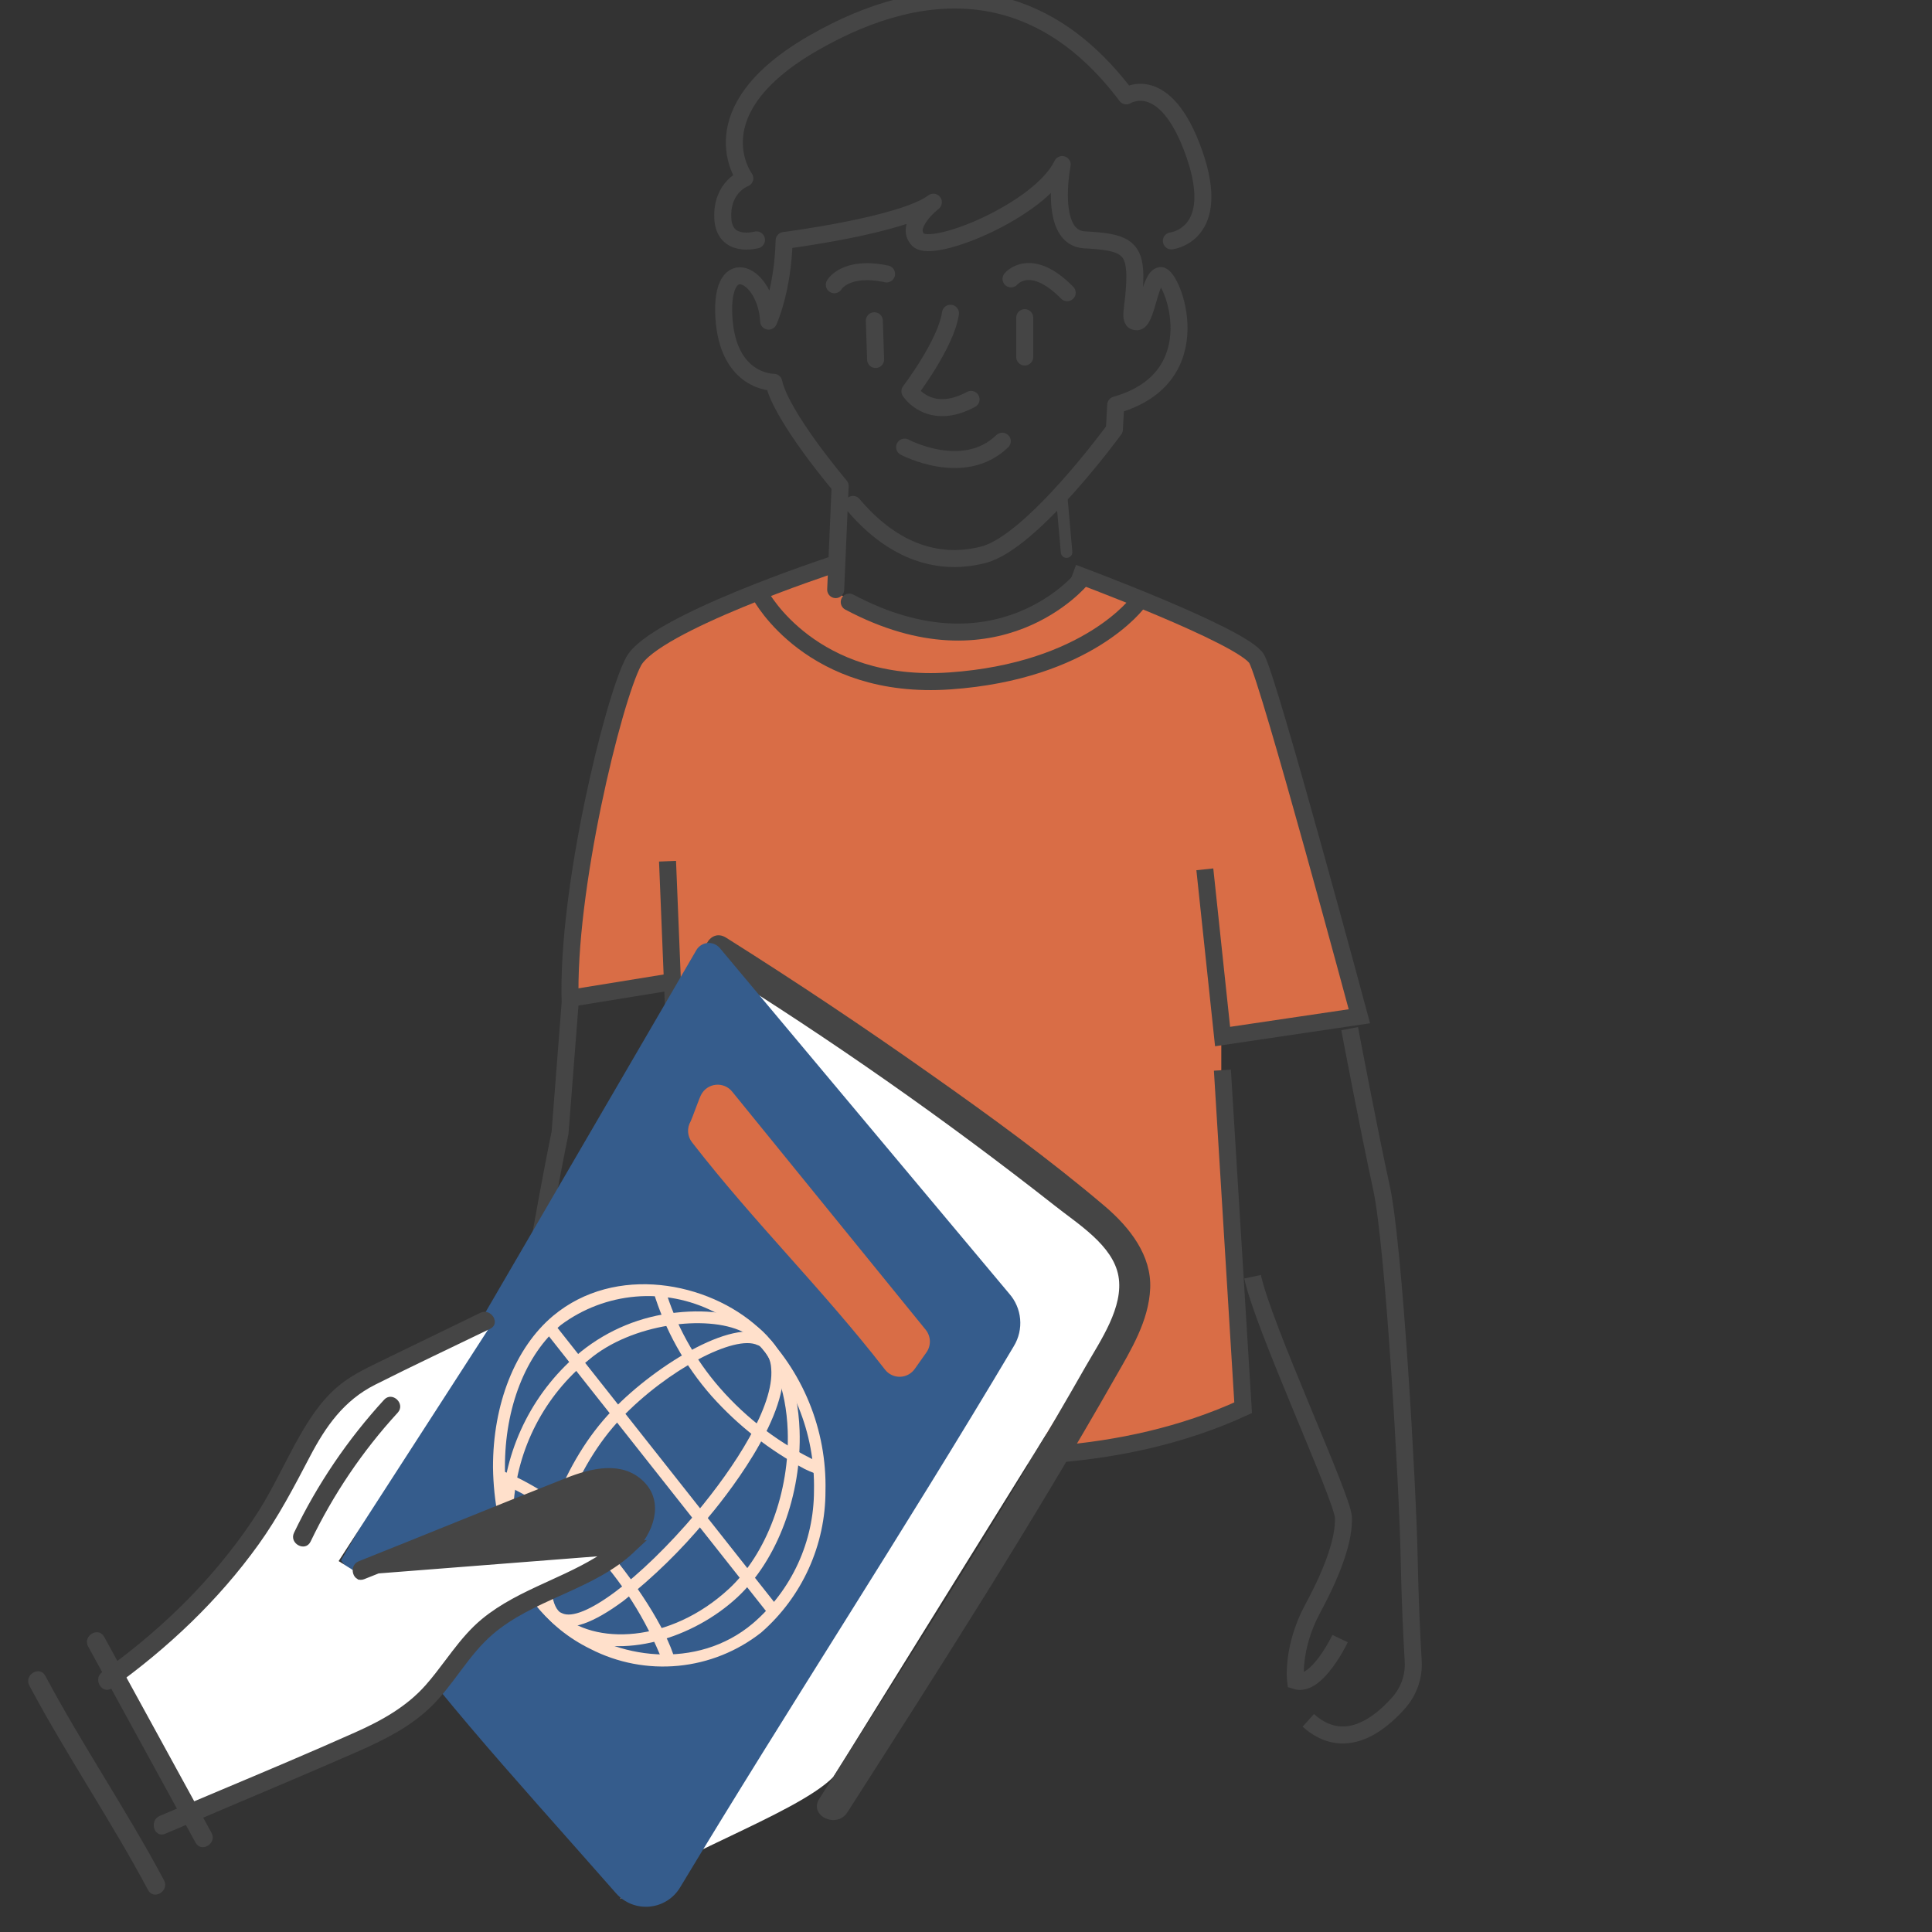 <svg width="400" height="400" viewBox="0 0 400 400" fill="none" xmlns="http://www.w3.org/2000/svg"><rect x="0" y="0" width="400" height="400" fill="#333333" stroke="none"/><g clip-path="url(#clip0_988_2318)"><path d="M117.814 206.877L139.063 203.149L220.067 301.118L243.177 297.433L256.725 291.555L255.729 260.376L252.856 228.3V214.783L262.83 213.633L281.321 210.487L280.743 207.133L262.565 141.196L259.924 135.809L251.386 131.007L224.032 119.719L218.913 124.838L208.281 130.154L195.091 131.007L180.456 126.807L172.975 122.541V116.897L160.918 121.139L150.037 125.244L133.419 134.789L128.918 140.576L123.923 161.3L119.867 184.447L118.086 195.278L117.814 206.877Z" fill="#D96D46"/><path d="M117.487 206.772L139.456 203.207" stroke="#454545" stroke-width="3.52"/><path d="M222.174 118.611C222.174 118.611 257.577 131.727 260.201 136.444C262.826 141.168 281.446 210.407 281.446 210.407L253.122 214.606L249.448 179.983" stroke="#454545" stroke-width="3.52" stroke-miterlimit="10"/><path d="M172.081 117.036C172.081 117.036 135.366 129.102 131.166 136.969C126.966 144.835 117.263 184.437 118.05 207.519L115.95 234.531C115.95 234.531 98.141 320.162 105.356 347.722C105.356 347.722 114.375 359.192 119.513 359.192C124.652 359.192 129.273 358.166 127.086 354.825" stroke="#454545" stroke-width="3.52" stroke-miterlimit="10"/><path d="M119.776 338.655C119.776 338.655 126.067 349.822 128.509 349.058C130.951 348.287 126.067 336.603 124.914 331.727C123.761 326.851 122.345 318.245 119.776 316.448C119.776 316.448 139.7 272.566 140.909 255.553" stroke="#454545" stroke-width="2.386" stroke-miterlimit="10"/><path d="M138.205 178.305L142.787 291.178C142.787 291.178 207.531 314.379 257.378 291.464L253.083 221.566" stroke="#454545" stroke-width="3.52" stroke-miterlimit="10"/><path d="M279.434 212.968C279.434 212.968 283.443 234.165 286.02 245.913C288.597 257.66 291.46 307.794 291.747 322.397C291.93 331.536 292.319 339.331 292.59 343.888C292.781 347.054 291.699 350.148 289.599 352.534C285.55 357.116 278.281 362.827 270.868 356.185" stroke="#454545" stroke-width="3.52" stroke-miterlimit="10"/><path d="M277.453 339.259C277.453 339.259 272.601 349.44 268.243 347.985C268.243 347.985 267.368 341.2 271.83 332.952C276.292 324.712 278.328 318.309 278.137 314.141C277.946 309.973 261.514 274.634 259.334 264.334" stroke="#454545" stroke-width="3.52" stroke-miterlimit="10"/><path d="M173.019 122.071L173.941 100.611C173.941 100.611 161.748 86.255 160.205 79.152C160.205 79.152 150.637 79.303 149.865 65.567C149.094 51.83 158.662 56.77 159.131 66.489C159.131 66.489 162.074 60.19 162.345 49.794C162.345 49.794 186.954 46.652 193.245 41.864C193.245 41.864 187.089 46.652 190.104 49.659C193.11 52.665 215.397 43.502 219.915 34.069C219.915 34.069 216.908 49.245 224.56 49.659C232.219 50.072 234.956 50.892 234.956 57.183C234.956 63.475 233.317 66.616 235.369 66.616C237.421 66.616 237.97 57.318 240.293 57.048C242.615 56.778 251.229 78.102 230.995 83.845L230.724 88.903C230.724 88.903 213.727 112.272 203.577 114.865C193.428 117.458 184.17 113.417 176.606 104.437" stroke="#454545" stroke-width="3.52" stroke-linecap="round" stroke-linejoin="round"/><path d="M156.626 49.667C156.626 49.667 149.913 51.544 149.643 45.101C149.372 38.651 154.208 36.909 154.208 36.909C154.208 36.909 143.868 23.069 168.31 8.967C192.761 -5.135 215.731 -3.393 233.19 19.848C233.19 19.848 241.2 14.67 247.213 31.683C253.226 48.696 242.52 49.874 242.52 49.874" stroke="#454545" stroke-width="3.52" stroke-linecap="round" stroke-linejoin="round"/><path d="M172.74 58.949C172.74 58.949 175.031 54.908 183.558 56.714" stroke="#454545" stroke-width="3.52" stroke-linecap="round" stroke-linejoin="round"/><path d="M209.321 57.74C209.321 57.74 213.322 52.849 220.949 60.604" stroke="#454545" stroke-width="3.52" stroke-linecap="round" stroke-linejoin="round"/><path d="M181.283 74.427L181.021 66.41" stroke="#454545" stroke-width="3.52" stroke-linecap="round" stroke-linejoin="round"/><path d="M212.16 73.91V65.766" stroke="#454545" stroke-width="3.52" stroke-linecap="round" stroke-linejoin="round"/><path d="M201.049 82.691C192.395 87.344 188.386 81.013 188.386 81.013C188.386 81.013 195.879 71.19 196.786 64.859" stroke="#454545" stroke-width="3.52" stroke-linecap="round" stroke-linejoin="round"/><path d="M187.288 92.57C187.288 92.57 199.497 99.1 207.507 91.345" stroke="#454545" stroke-width="3.52" stroke-linecap="round" stroke-linejoin="round"/><path d="M157.501 123.312C157.501 123.312 168 142.974 196.658 140.977C225.316 138.981 235.648 124.648 235.648 124.648" stroke="#454545" stroke-width="3.52" stroke-linecap="round" stroke-linejoin="round"/><path d="M223.821 119.979C223.821 119.979 206.489 140.977 175.827 124.648" stroke="#454545" stroke-width="3.52" stroke-linecap="round" stroke-linejoin="round"/><path d="M219.828 102.99L220.822 114.316" stroke="#454545" stroke-width="2.386" stroke-linecap="round" stroke-linejoin="round"/><path d="M128.41 393.172C150.413 355.962 172.188 318.74 194.192 281.529L148.155 195.438L237.731 262.901L172.563 367.869C164.947 375.697 136.078 385.237 128.41 393.172Z" fill="white"/><path d="M147.515 199.976C172.003 215.191 195.635 231.744 218.302 249.558C223.092 253.376 230.414 257.791 231.56 264.191C232.705 270.591 227.831 277.558 224.755 282.94C216.681 297.121 208.257 311.132 199.63 325.012C189.799 340.898 179.725 356.599 169.625 372.421C167.395 375.922 173.228 378.685 175.431 375.238C194.464 345.519 213.497 315.8 230.929 285.138C234.175 279.473 237.857 273.456 238.137 266.718C238.417 259.98 234.006 254.22 228.767 249.753C217.333 240.055 205.134 231.182 192.884 222.549C178.963 212.708 164.765 203.23 150.345 194.143C146.817 191.9 144.054 197.732 147.515 199.976Z" fill="#454545"/><path d="M70.619 323.03L144.241 196.594C144.492 196.206 144.829 195.882 145.226 195.646C145.623 195.411 146.069 195.271 146.53 195.237C146.991 195.203 147.453 195.276 147.88 195.45C148.308 195.625 148.689 195.897 148.994 196.243L208.94 267.829C210.236 269.296 211.03 271.138 211.207 273.087C211.384 275.037 210.935 276.991 209.925 278.668C186.623 317.872 163.75 352.701 140.769 390.833C140.096 391.934 139.174 392.861 138.077 393.541C136.981 394.221 135.74 394.634 134.454 394.747C133.169 394.86 131.875 394.669 130.676 394.191C129.478 393.713 128.408 392.96 127.554 391.993C104.063 365.256 89.176 349.533 70.619 323.03Z" fill="#355C8C"/><path d="M122.271 341.413C120.046 340.332 117.95 339.003 116.023 337.452C107.346 330.354 102.279 317.867 102.071 303.852C102.021 290.744 106.664 278.983 114.536 272.408C127.409 261.684 146.642 265.369 157.085 274.918C161.588 279.286 165.141 284.537 167.519 290.342C169.897 296.147 171.05 302.381 170.905 308.653C170.916 314.211 169.734 319.707 167.439 324.769C165.144 329.831 161.789 334.342 157.6 337.996C152.656 341.888 146.699 344.278 140.437 344.884C134.174 345.49 127.869 344.285 122.271 341.413ZM147.785 271.569C142.774 269.045 137.16 267.965 131.571 268.449C125.981 268.934 120.637 270.964 116.135 274.313C108.832 280.4 104.501 291.449 104.543 303.823C104.568 317.118 109.48 328.898 117.59 335.522C127.307 343.557 144.333 345.905 155.907 336.079C159.863 332.682 163.038 328.47 165.216 323.732C167.394 318.995 168.523 313.842 168.526 308.628C168.657 302.698 167.562 296.806 165.309 291.319C163.057 285.832 159.696 280.869 155.437 276.742C153.142 274.666 150.566 272.924 147.785 271.569Z" fill="#FFE0CB"/><path d="M118.511 338.759C116.915 337.99 115.443 336.985 114.146 335.778C110.816 332.728 108.182 328.996 106.423 324.837C104.665 320.677 103.823 316.188 103.956 311.674C104.347 305.515 106.005 299.503 108.827 294.015C111.649 288.528 115.575 283.682 120.357 279.781C125.972 275.287 132.763 272.506 139.917 271.77C147.19 270.948 153.564 272.114 157.032 274.892C162.105 278.947 165.217 286.7 165.545 296.157C166.011 309.434 160.949 323.017 152.623 330.733C143.398 339.276 128.699 343.701 118.511 338.759ZM153.687 275.694C146.376 272.147 130.777 273.977 121.888 281.554C117.351 285.228 113.625 289.802 110.943 294.988C108.262 300.174 106.683 305.859 106.308 311.686C106.198 315.865 106.991 320.019 108.633 323.865C110.275 327.71 112.727 331.156 115.822 333.967C122.904 340.724 138.76 340.213 150.944 328.923C158.755 321.654 163.518 308.822 163.087 296.226C162.768 287.504 159.998 280.415 155.478 276.795C154.925 276.361 154.324 275.991 153.687 275.694Z" fill="#FFE0CB"/><path d="M115.261 336.285C114.935 336.16 114.62 336.007 114.32 335.829C113.431 334.943 112.733 333.884 112.271 332.717C111.808 331.55 111.591 330.301 111.633 329.046C110.98 319.166 116.435 302.651 126.796 291.971C135.902 282.441 153.108 271.959 159.047 276.966C159.951 277.748 160.69 278.704 161.219 279.776C161.748 280.848 162.057 282.016 162.129 283.209C163.032 293.942 150.104 310.118 146.085 314.843C141.022 320.945 135.333 326.499 129.113 331.416C122.835 336.074 118.191 337.707 115.261 336.285ZM156.847 278.489C152.17 276.22 138.201 283.589 128.567 293.66C118.933 303.73 113.618 319.615 114.155 328.775C114.319 331.245 114.954 333.015 115.912 333.779L116.369 334C120.455 335.982 132.442 327.086 144.208 313.169C152.112 303.72 160.326 291.101 159.671 283.345C159.633 282.476 159.418 281.623 159.039 280.839C158.659 280.056 158.124 279.358 157.466 278.789C157.259 278.648 157.032 278.538 156.793 278.463L156.847 278.489Z" fill="#FFE0CB"/><path d="M166.589 304.135C159.334 300.282 152.817 295.175 147.34 289.052C141.797 282.755 137.67 275.34 135.24 267.309L137.61 266.6C139.878 274.233 143.758 281.291 148.989 287.295C154.665 293.809 161.642 299.06 169.472 302.711L168.591 305.006C167.991 304.782 167.324 304.491 166.589 304.135Z" fill="#FFE0CB"/><path d="M137.256 344.133C133.813 335.331 128.698 327.279 122.193 320.421C116.88 314.442 110.269 309.759 102.867 306.729L103.815 304.433C111.552 307.618 118.462 312.526 124.017 318.783C131.507 327.165 137.963 337.336 139.693 343.489L137.256 344.133Z" fill="#FFE0CB"/><path d="M114.698 273.998L112.752 275.535L159.131 334.237L161.077 332.7L114.698 273.998Z" fill="#FFE0CB"/><path d="M151.568 225.984L191.659 275.319C192.187 275.974 192.489 276.782 192.518 277.623C192.547 278.463 192.303 279.291 191.822 279.981L189.391 283.417C189.046 283.91 188.59 284.314 188.059 284.597C187.528 284.88 186.938 285.035 186.337 285.047C185.736 285.059 185.14 284.93 184.598 284.669C184.057 284.408 183.584 284.023 183.219 283.545C170.176 266.757 156.292 253.28 143.276 236.506C142.799 235.898 142.516 235.16 142.464 234.388C142.412 233.617 142.593 232.847 142.984 232.18C143.375 231.374 144.783 227.308 145.189 226.608C145.488 226.049 145.92 225.573 146.447 225.221C146.975 224.869 147.581 224.652 148.212 224.591C148.843 224.529 149.479 224.624 150.065 224.867C150.65 225.11 151.167 225.494 151.568 225.984Z" fill="#D96D46"/><path d="M101.535 274.528L100.57 273.952L90.73 278.453L84.109 282.359L73.817 287.262L66.01 295.06L54.866 315.358L42.895 330.625L35.618 338.2L27.656 344.275L24.511 347.253L39.734 374.864L50.717 369.804L73.696 360.423L84.066 354.898L91.254 347.744L94.8 342.521L100.003 337.132L109.061 331.02L122.589 324.905L129.777 319.723L133.404 313.801L133.053 309.709L129.656 307.203L125.378 306.157L118.575 307.954L108.889 311.621L95.71 317.416L80.335 323.614L76.35 325.126L74.664 326.077L70.112 323.205L101.535 274.528Z" fill="white"/><path d="M23.183 349.509C34.795 341.194 45.237 331.335 53.566 319.717C57.682 313.98 60.891 307.815 64.156 301.582C67.422 295.349 71.173 289.963 77.645 286.7C85.519 282.725 93.525 278.977 101.472 275.119C103.725 274.024 101.669 270.735 99.448 271.807C92.431 275.208 85.43 278.617 78.414 282.017C75.34 283.511 72.336 284.984 69.735 287.239C67.134 289.494 65.226 292.102 63.467 294.906C59.81 300.773 57.141 307.208 53.424 313.042C49.706 318.876 44.991 324.78 39.994 330.006C34.25 336.002 27.905 341.364 21.159 346.197C19.143 347.654 21.168 350.965 23.183 349.509Z" fill="#454545"/><path d="M78.17 324.499C83.804 322.247 89.428 319.979 95.054 317.71C100.086 315.681 105.121 313.651 110.165 311.631L110.166 311.631C111.048 311.278 111.933 310.921 112.82 310.564C114.602 309.846 116.392 309.124 118.182 308.426C118.266 308.393 118.352 308.36 118.438 308.326C120.989 307.328 124.289 306.039 127.588 306.684C129.311 307.021 130.829 307.839 131.829 309.127C132.845 310.437 133.233 312.119 132.873 313.968C132.174 317.555 129.19 319.92 126.933 321.573L126.932 321.574C122.991 324.457 118.572 326.476 114.291 328.432C113.987 328.571 113.684 328.709 113.381 328.848C108.776 330.958 104.361 333.068 100.566 336.203C98.333 338.053 96.481 340.264 94.664 342.625C94.192 343.237 93.72 343.863 93.243 344.496C91.908 346.268 90.536 348.088 89.041 349.778L89.039 349.78C84.899 354.441 79.542 357.386 74.108 359.811C64.842 363.952 55.47 367.894 46.115 371.83C41.928 373.592 37.745 375.352 33.575 377.127C33.339 377.229 33.224 377.376 33.162 377.538C33.092 377.723 33.084 377.958 33.149 378.176C33.216 378.399 33.326 378.502 33.379 378.533C33.379 378.533 33.379 378.533 33.38 378.534C33.395 378.543 33.471 378.591 33.699 378.494L33.7 378.493C38.08 376.624 42.46 374.769 46.837 372.915C55.679 369.17 64.51 365.43 73.305 361.587C78.857 359.148 84.198 356.51 88.396 352.397C90.456 350.378 92.186 348.064 93.984 345.66C94.168 345.415 94.352 345.169 94.537 344.922C96.513 342.287 98.607 339.586 101.252 337.334L101.253 337.333C105.55 333.682 110.654 331.381 115.567 329.166C115.8 329.06 116.034 328.955 116.266 328.85C121.452 326.507 126.393 324.186 130.404 320.419L78.17 324.499ZM78.17 324.499L78.186 324.47L74.94 325.763C74.701 325.859 74.613 325.807 74.585 325.79L74.584 325.79C74.518 325.75 74.405 325.637 74.339 325.416C74.274 325.2 74.284 324.974 74.352 324.803C74.41 324.657 74.519 324.517 74.758 324.421C81.052 321.914 87.318 319.383 93.58 316.853C101.601 313.613 109.616 310.375 117.675 307.195C120.184 306.205 122.914 305.348 125.51 305.236C128.069 305.124 130.424 305.736 132.345 307.613C134.213 309.439 134.644 311.706 134.157 314.016C133.661 316.371 132.209 318.718 130.404 320.419L78.17 324.499Z" fill="#454545" stroke="#454545" stroke-width="2.547"/><path d="M117.264 312.99C117.056 313.523 116.841 314.071 116.763 314.654C116.674 315.368 116.682 315.938 116.817 316.636C117.012 317.697 117.681 318.641 118.409 319.403C118.806 319.83 119.275 320.199 119.736 320.544C119.924 320.742 120.152 320.865 120.404 320.942C120.633 321.064 120.886 321.103 121.149 321.087C121.613 321.063 122.174 320.856 122.485 320.496C122.827 320.114 123.057 319.612 123.025 319.088C122.984 318.616 122.822 318.042 122.429 317.752C121.839 317.319 121.249 316.846 120.794 316.27L121.116 316.658C120.907 316.389 120.706 316.106 120.576 315.802L120.779 316.262C120.67 316.028 120.607 315.78 120.544 315.531L120.631 316.027C120.585 315.748 120.57 315.447 120.609 315.156L120.556 315.655C120.606 315.233 120.71 314.82 120.868 314.416L120.685 314.904L120.709 314.858C120.831 314.631 120.908 314.379 120.907 314.125C120.945 313.872 120.936 313.633 120.85 313.391C120.708 312.925 120.335 312.452 119.901 312.238C119.467 312.025 118.914 311.923 118.415 312.086C117.964 312.234 117.438 312.557 117.263 313.029L117.264 312.99Z" fill="#454545"/><path d="M18.247 340.887C25.666 354.413 33.053 367.961 40.487 381.495C41.7 383.688 44.982 381.662 43.799 379.485C36.38 365.959 28.993 352.411 21.559 338.877C20.346 336.683 17.064 338.71 18.247 340.887Z" fill="#454545"/><path d="M6.07 348.976C13.758 363.388 22.968 376.899 30.655 391.311C31.837 393.527 35.127 391.485 33.967 389.301C26.28 374.889 17.07 361.378 9.382 346.966C8.2 344.751 4.91 346.792 6.07 348.976Z" fill="#454545"/><path d="M79.529 289.799C71.988 298.013 65.699 307.29 60.878 317.334C59.798 319.566 63.214 321.418 64.301 319.171C68.982 309.422 75.032 300.447 82.342 292.48C84.029 290.651 81.215 287.971 79.529 289.799Z" fill="#454545"/></g><defs><clipPath id="clip0_988_2318"><rect width="400" height="400" fill="white"/></clipPath></defs></svg>